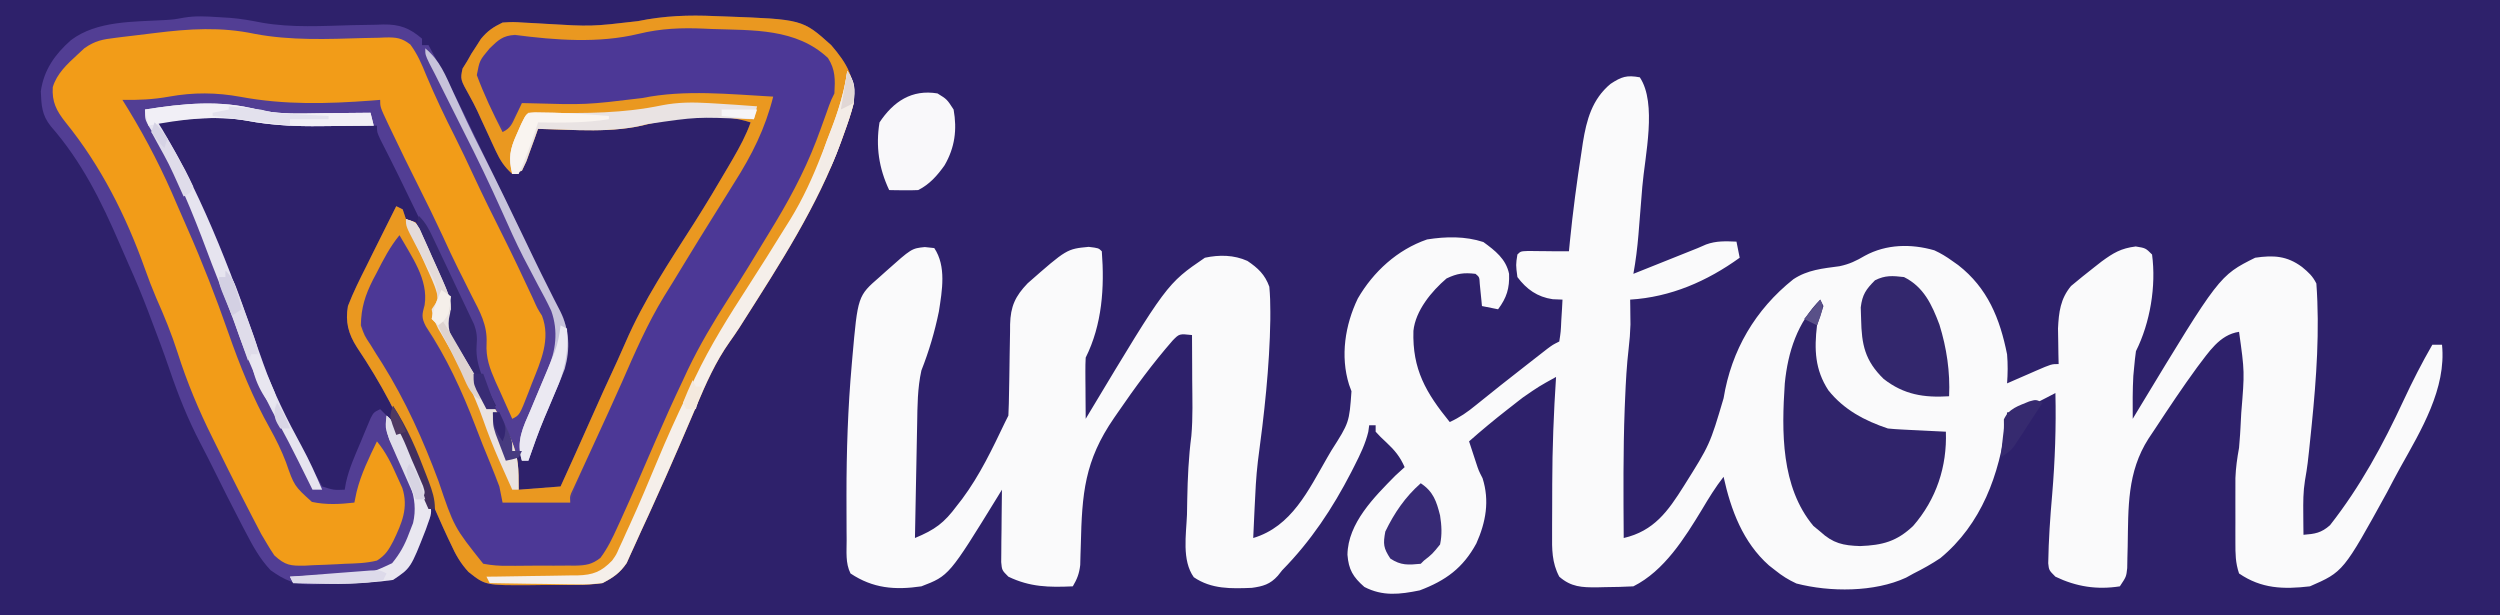 <?xml version="1.0" encoding="UTF-8"?>
<svg version="1.1" xmlns="http://www.w3.org/2000/svg" width="776" height="191">
<rect width="100%" height="100%" fill="#808080" stroke="none"/>
<path d="M0 0 C256.08 0 512.16 0 776 0 C776 63.03 776 126.06 776 191 C519.92 191 263.84 191 0 191 C0 127.97 0 64.94 0 0 Z " fill="#2E216B" transform="translate(0,0)"/>
<path d="M0 0 C5.412 8.119 1.566 24.421 0.773 33.962 C0.561 36.524 0.357 39.086 0.154 41.648 C0.021 43.297 -0.112 44.945 -0.246 46.594 C-0.307 47.35 -0.367 48.106 -0.429 48.886 C-0.772 52.966 -1.263 56.972 -2 61 C-1.13 60.652 -1.13 60.652 -0.243 60.297 C5.838 57.865 11.919 55.432 18 53 C19.27 52.449 19.27 52.449 20.566 51.886 C23.771 50.719 26.619 50.867 30 51 C30.33 52.65 30.66 54.3 31 56 C20.874 63.305 9.586 68.229 -3 69 C-2.988 69.69 -2.977 70.379 -2.965 71.09 C-2.956 72.03 -2.947 72.969 -2.938 73.938 C-2.926 74.854 -2.914 75.771 -2.902 76.715 C-2.978 79.268 -3.168 81.683 -3.469 84.211 C-4.074 89.363 -4.349 94.506 -4.562 99.688 C-4.605 100.697 -4.647 101.706 -4.691 102.746 C-5.194 116.159 -5.09 129.58 -5 143 C4.391 140.831 8.736 134.699 13.656 126.875 C21.743 114.009 21.743 114.009 26 99.625 C28.428 84.722 35.825 72.116 47.641 62.691 C52.101 59.736 56.744 59.342 61.965 58.637 C65.08 57.983 67.148 56.979 69.875 55.375 C76.518 51.764 84.199 51.616 91.426 53.699 C93.466 54.638 95.183 55.683 97 57 C97.602 57.424 98.204 57.848 98.824 58.285 C107.959 65.399 111.771 74.854 114 86 C114.259 89.101 114.215 91.887 114 95 C114.987 94.567 115.975 94.134 116.992 93.688 C118.286 93.125 119.581 92.562 120.875 92 C121.526 91.714 122.177 91.428 122.848 91.133 C127.773 89 127.773 89 130 89 C129.977 87.998 129.954 86.997 129.93 85.965 C129.911 84.622 129.893 83.28 129.875 81.938 C129.852 80.627 129.829 79.316 129.805 77.965 C130.054 72.903 130.541 68.755 133.848 64.777 C136.208 62.816 138.571 60.876 141 59 C142.162 58.089 142.162 58.089 143.348 57.16 C147.036 54.472 149.339 53.084 153.938 52.5 C157 53 157 53 159 55 C160.306 64.763 158.428 76.145 154 85 C153.766 86.661 153.587 88.329 153.438 90 C153.354 90.887 153.27 91.774 153.184 92.688 C152.938 97.127 152.965 101.555 153 106 C154.017 104.312 154.017 104.312 155.055 102.59 C179.88 61.56 179.88 61.56 191 56 C196.686 55.165 200.866 55.384 205.562 58.875 C207.58 60.556 208.825 61.65 210 64 C211.061 78.571 210.026 93.307 208.562 107.812 C208.495 108.481 208.428 109.149 208.358 109.837 C207.279 120.364 207.279 120.364 206.459 125.173 C205.901 128.608 205.905 131.897 205.938 135.375 C205.951 137.243 205.951 137.243 205.965 139.148 C205.976 140.089 205.988 141.03 206 142 C209.575 141.724 211.512 141.431 214.238 139.023 C223.705 126.936 230.644 114.102 237.107 100.208 C239.844 94.328 242.761 88.62 246 83 C246.99 83 247.98 83 249 83 C250.391 96.635 242.471 109.617 236.052 121.105 C234.638 123.652 233.295 126.235 231.938 128.812 C218.369 153.475 218.369 153.475 208 158 C199.776 158.962 192.921 158.75 186 154 C184.862 150.587 184.871 147.953 184.867 144.355 C184.866 143.039 184.865 141.722 184.863 140.365 C184.865 139.679 184.867 138.993 184.87 138.286 C184.875 136.205 184.87 134.125 184.863 132.045 C184.864 130.711 184.865 129.377 184.867 128.043 C184.868 126.837 184.869 125.63 184.871 124.387 C184.994 121.164 185.424 118.169 186 115 C186.13 113.658 186.239 112.314 186.316 110.969 C186.379 109.886 186.379 109.886 186.444 108.782 C186.483 108.029 186.522 107.276 186.562 106.5 C186.604 105.715 186.646 104.93 186.689 104.121 C187.74 91.422 187.74 91.422 186 79 C179.908 79.896 176.559 85.397 173 90 C168.47 96.199 164.219 102.586 160 109 C159.309 110.034 158.618 111.068 157.906 112.133 C151.221 122.587 151.651 133.461 151.434 145.578 C151.404 146.746 151.374 147.914 151.344 149.117 C151.316 150.704 151.316 150.704 151.287 152.324 C151 155 151 155 149 158 C141.873 159.118 135.438 158.1 129 155 C127 153 127 153 126.77 150.84 C126.884 143.671 127.368 136.578 128 129.438 C128.878 118.926 129.245 108.543 129 98 C128.169 98.433 127.337 98.866 126.48 99.312 C125.394 99.869 124.307 100.426 123.188 101 C122.109 101.557 121.03 102.114 119.918 102.688 C117 104 117 104 114 104 C113.897 105.073 113.794 106.145 113.688 107.25 C111.642 123.33 106.059 138.68 93.289 149.242 C90.595 151.041 87.897 152.556 85 154 C84.219 154.431 83.438 154.861 82.633 155.305 C72.813 159.854 58.976 159.812 48.602 157.117 C46.105 155.957 44.135 154.73 42 153 C41.364 152.504 40.729 152.007 40.074 151.496 C31.993 144.315 28.273 134.31 26 124 C23.473 127.219 21.401 130.608 19.312 134.125 C13.932 142.989 7.566 153.217 -2 158 C-4.95 158.151 -7.861 158.231 -10.812 158.25 C-12.024 158.281 -12.024 158.281 -13.26 158.312 C-17.947 158.343 -21.313 158.23 -25 155 C-27.318 150.654 -27.275 146.421 -27.23 141.613 C-27.23 140.797 -27.23 139.982 -27.229 139.141 C-27.226 137.41 -27.218 135.68 -27.206 133.949 C-27.188 131.366 -27.185 128.784 -27.186 126.201 C-27.161 115.105 -26.729 104.071 -26 93 C-31.304 95.931 -31.304 95.931 -36.281 99.367 C-36.81 99.775 -37.339 100.183 -37.884 100.604 C-38.417 101.023 -38.951 101.443 -39.5 101.875 C-40.061 102.311 -40.622 102.747 -41.2 103.197 C-45.237 106.353 -49.161 109.607 -53 113 C-52.544 114.396 -52.085 115.792 -51.625 117.188 C-51.353 118.018 -51.081 118.848 -50.801 119.703 C-50.029 122.062 -50.029 122.062 -48.812 124.438 C-46.589 131.449 -47.788 138.081 -50.738 144.676 C-54.884 152.313 -60.239 156.204 -68.312 159.25 C-74.515 160.512 -79.765 161.157 -85.5 158.188 C-89.031 155.098 -90.391 152.798 -90.75 148.188 C-90.607 138.371 -82.428 130.272 -75.875 123.625 C-74.926 122.759 -73.978 121.892 -73 121 C-74.402 117.785 -76.071 115.761 -78.625 113.375 C-80.539 111.586 -80.539 111.586 -82 110 C-82 109.34 -82 108.68 -82 108 C-82.66 108 -83.32 108 -84 108 C-84.093 108.672 -84.186 109.343 -84.281 110.035 C-85.187 113.771 -86.77 117.03 -88.5 120.438 C-88.855 121.138 -89.209 121.838 -89.574 122.559 C-95.395 133.833 -102.075 143.903 -111 153 C-111.679 153.853 -111.679 153.853 -112.371 154.723 C-114.741 157.373 -116.99 157.999 -120.422 158.469 C-126.861 158.723 -132.955 158.923 -138.447 155.167 C-142.199 149.931 -140.808 141.918 -140.562 135.75 C-140.531 134.163 -140.503 132.576 -140.479 130.988 C-140.352 124.394 -140.06 117.871 -139.207 111.326 C-138.693 105.555 -138.9 99.726 -138.938 93.938 C-138.943 92.581 -138.947 91.225 -138.951 89.869 C-138.963 86.579 -138.979 83.29 -139 80 C-142.929 79.57 -142.929 79.57 -145.008 81.695 C-151.195 88.795 -156.68 96.243 -162 104 C-162.392 104.566 -162.783 105.133 -163.187 105.716 C-172.402 119.069 -173.143 129.219 -173.518 145.152 C-173.552 146.231 -173.586 147.31 -173.621 148.422 C-173.659 149.885 -173.659 149.885 -173.697 151.378 C-174.004 154.032 -174.65 155.717 -176 158 C-183.406 158.333 -189.26 158.245 -196 155 C-198 153 -198 153 -198.227 150.478 C-198.217 149.441 -198.206 148.404 -198.195 147.336 C-198.189 146.214 -198.182 145.093 -198.176 143.938 C-198.159 142.762 -198.142 141.586 -198.125 140.375 C-198.116 139.192 -198.107 138.008 -198.098 136.789 C-198.074 133.859 -198.041 130.93 -198 128 C-198.434 128.711 -198.869 129.422 -199.317 130.155 C-214.421 154.704 -214.421 154.704 -223 158 C-231.232 159.208 -238.038 158.642 -245 154 C-246.622 150.756 -246.184 147.194 -246.203 143.629 C-246.21 142.771 -246.217 141.914 -246.224 141.03 C-246.241 138.208 -246.247 135.385 -246.25 132.562 C-246.252 131.603 -246.253 130.644 -246.255 129.656 C-246.256 116.134 -245.817 102.721 -244.625 89.25 C-244.562 88.519 -244.499 87.788 -244.434 87.034 C-242.737 67.858 -242.737 67.858 -236 62 C-235.34 61.408 -234.68 60.817 -234 60.207 C-226.035 53.106 -226.035 53.106 -221.938 52.688 C-220.968 52.791 -219.999 52.894 -219 53 C-215.212 58.681 -216.561 66.162 -217.57 72.688 C-218.875 79.061 -220.627 84.958 -223 91 C-224.222 96.513 -224.22 102.028 -224.316 107.648 C-224.337 108.661 -224.358 109.673 -224.379 110.717 C-224.445 113.936 -224.504 117.156 -224.562 120.375 C-224.606 122.564 -224.649 124.753 -224.693 126.941 C-224.8 132.294 -224.902 137.647 -225 143 C-218.753 140.406 -215.941 138.316 -212 133 C-211.456 132.301 -210.912 131.603 -210.352 130.883 C-204.836 123.471 -200.975 115.298 -197 107 C-196.67 106.34 -196.34 105.68 -196 105 C-195.88 102.507 -195.814 100.037 -195.789 97.543 C-195.761 96.023 -195.732 94.503 -195.703 92.982 C-195.662 90.586 -195.625 88.19 -195.599 85.794 C-195.571 83.481 -195.525 81.168 -195.477 78.855 C-195.473 78.144 -195.47 77.432 -195.467 76.699 C-195.329 71.089 -193.856 67.933 -190.02 63.938 C-177.872 53.274 -177.872 53.274 -171.062 52.625 C-168 53 -168 53 -167 54 C-166.132 65.187 -166.891 76.783 -172 87 C-172.083 88.448 -172.107 89.901 -172.098 91.352 C-172.094 92.202 -172.091 93.053 -172.088 93.93 C-172.08 94.819 -172.071 95.709 -172.062 96.625 C-172.058 97.522 -172.053 98.419 -172.049 99.344 C-172.037 101.563 -172.021 103.781 -172 106 C-171.435 105.057 -171.435 105.057 -170.858 104.095 C-146.815 64.08 -146.815 64.08 -135 56 C-130.539 55.046 -126 55.101 -121.801 56.988 C-118.509 59.217 -116.371 61.202 -115 65 C-114.769 67.653 -114.669 70.159 -114.688 72.812 C-114.69 73.613 -114.692 74.413 -114.694 75.238 C-114.919 89.89 -116.604 104.758 -118.562 119.27 C-119.118 124.008 -119.351 128.735 -119.562 133.5 C-119.627 134.877 -119.627 134.877 -119.693 136.281 C-119.798 138.521 -119.9 140.76 -120 143 C-108.057 139.43 -102.895 128.209 -97 118 C-96.584 117.29 -96.168 116.579 -95.74 115.848 C-90.196 107.163 -90.196 107.163 -89.5 97.438 C-89.749 96.762 -89.998 96.087 -90.254 95.391 C-93.018 86.533 -91.479 76.843 -87.535 68.648 C-82.722 60.345 -75.261 53.497 -66.035 50.324 C-60.201 49.395 -54.188 49.284 -48.562 51.125 C-44.919 53.791 -41.548 56.361 -40.586 60.992 C-40.4 65.474 -41.334 68.446 -44 72 C-45.65 71.67 -47.3 71.34 -49 71 C-49.061 70.362 -49.121 69.724 -49.184 69.066 C-49.267 68.24 -49.351 67.414 -49.438 66.562 C-49.519 65.739 -49.6 64.915 -49.684 64.066 C-49.789 62.013 -49.789 62.013 -51 61 C-54.622 60.579 -56.692 60.853 -60 62.438 C-64.635 66.397 -69.636 72.426 -70.273 78.688 C-70.64 90.656 -66.385 97.915 -59 107 C-55.916 105.59 -53.488 103.904 -50.875 101.75 C-45.798 97.625 -40.66 93.583 -35.5 89.562 C-34.698 88.935 -33.896 88.308 -33.07 87.661 C-32.315 87.073 -31.559 86.485 -30.781 85.879 C-30.101 85.349 -29.421 84.818 -28.721 84.272 C-27 83 -27 83 -25 82 C-24.53 78.954 -24.53 78.954 -24.375 75.438 C-24.3 74.24 -24.225 73.042 -24.148 71.809 C-24.075 70.418 -24.075 70.418 -24 69 C-25.011 68.959 -26.021 68.918 -27.062 68.875 C-31.784 68.181 -35.158 65.804 -38 62 C-38.5 58.188 -38.5 58.188 -38 55 C-37 54 -37 54 -34.637 53.902 C-33.663 53.914 -32.69 53.926 -31.688 53.938 C-30.722 53.947 -29.756 53.956 -28.762 53.965 C-27.85 53.976 -26.939 53.988 -26 54 C-24.68 54 -23.36 54 -22 54 C-21.853 52.469 -21.853 52.469 -21.703 50.906 C-20.772 41.669 -19.564 32.484 -18.125 23.312 C-17.976 22.298 -17.827 21.284 -17.673 20.238 C-16.529 13.204 -14.832 6.85 -9.125 2.062 C-5.662 -0.223 -4.06 -0.738 0 0 Z " fill="#FAFAFB" transform="translate(509,24)"/>
<path d="M0 0 C1.292 0.079 2.583 0.157 3.914 0.238 C7.248 0.509 10.439 1.088 13.719 1.738 C22.983 3.345 32.411 2.744 41.773 2.496 C44.221 2.435 46.669 2.4 49.117 2.367 C49.858 2.34 50.599 2.313 51.362 2.286 C56.509 2.236 59.455 3.365 63.375 6.688 C63.375 7.348 63.375 8.008 63.375 8.688 C64.035 8.688 64.695 8.688 65.375 8.688 C70.485 17.956 75.202 27.372 79.737 36.934 C83.614 45.109 87.551 53.253 91.508 61.39 C92.556 63.55 93.602 65.712 94.646 67.875 C98.851 76.578 98.851 76.578 103.176 85.223 C103.559 85.99 103.942 86.758 104.337 87.549 C105.274 89.424 106.23 91.289 107.188 93.152 C110.064 101.717 108.173 108.606 104.625 116.625 C103.889 118.368 103.155 120.111 102.422 121.855 C102.068 122.684 101.714 123.512 101.35 124.365 C99.514 128.74 97.936 133.209 96.375 137.688 C95.715 137.688 95.055 137.688 94.375 137.688 C94.375 136.697 94.375 135.708 94.375 134.688 C93.385 134.688 92.395 134.688 91.375 134.688 C90.704 133.064 90.038 131.439 89.375 129.812 C89.004 128.908 88.632 128.003 88.25 127.07 C87.375 124.688 87.375 124.688 87.375 122.688 C86.715 122.688 86.055 122.688 85.375 122.688 C85.701 123.666 86.027 124.644 86.363 125.652 C89.869 136.17 89.869 136.17 93.375 146.688 C97.665 146.357 101.955 146.028 106.375 145.688 C109.395 139.08 112.37 132.455 115.312 125.812 C118.161 119.386 121.053 112.983 124.027 106.613 C124.877 104.768 125.706 102.912 126.504 101.043 C132.15 87.922 140.165 75.959 147.82 63.947 C151.503 58.139 155.046 52.26 158.5 46.312 C158.961 45.522 159.423 44.731 159.898 43.917 C162.009 40.251 163.956 36.69 165.375 32.688 C156.177 29.622 142.915 30.699 133.688 33.188 C122.623 36.086 110.718 34.927 99.375 34.688 C99.049 35.614 98.723 36.541 98.387 37.496 C97.95 38.694 97.513 39.891 97.062 41.125 C96.633 42.32 96.204 43.515 95.762 44.746 C95.075 46.202 95.075 46.202 94.375 47.688 C93.385 48.017 92.395 48.347 91.375 48.688 C88.962 46.5 87.613 44.47 86.254 41.52 C85.876 40.708 85.497 39.897 85.107 39.061 C84.721 38.216 84.335 37.371 83.938 36.5 C83.169 34.839 82.399 33.179 81.629 31.52 C81.259 30.708 80.889 29.897 80.508 29.061 C79.765 27.505 78.973 25.97 78.128 24.466 C75.243 19.31 75.243 19.31 75.949 15.977 C76.42 15.221 76.89 14.466 77.375 13.688 C78.034 12.523 78.034 12.523 78.707 11.336 C79.196 10.586 79.684 9.835 80.188 9.062 C80.668 8.307 81.149 7.552 81.645 6.773 C83.726 4.265 85.435 3.113 88.375 1.688 C91.594 1.486 91.594 1.486 95.23 1.719 C96.58 1.79 97.93 1.861 99.279 1.932 C99.979 1.974 100.679 2.016 101.4 2.06 C115.948 2.932 115.948 2.932 130.375 1.25 C138.483 -0.418 146.118 -0.705 154.375 -0.312 C155.312 -0.281 156.25 -0.249 157.216 -0.216 C181.459 0.685 181.459 0.685 190.375 8.688 C195.349 14.488 197.905 18.914 197.375 26.688 C196.588 29.915 195.51 33.006 194.375 36.125 C194.06 37.004 193.744 37.883 193.419 38.788 C186.105 58.638 174.53 76.477 163.234 94.25 C162.528 95.362 162.528 95.362 161.808 96.497 C160.875 97.923 159.913 99.331 158.919 100.716 C154.467 106.981 151.493 113.748 148.51 120.788 C147.303 123.634 146.077 126.471 144.852 129.31 C144.236 130.738 143.621 132.166 143.007 133.595 C140.345 139.782 137.604 145.932 134.812 152.062 C134.432 152.903 134.051 153.744 133.659 154.61 C132.94 156.188 132.212 157.761 131.476 159.331 C130.697 160.999 129.94 162.678 129.2 164.364 C128.795 165.247 128.39 166.13 127.973 167.039 C127.618 167.834 127.264 168.629 126.899 169.448 C124.783 172.558 122.707 173.945 119.375 175.688 C116.583 176.083 114.197 176.273 111.414 176.254 C110.665 176.26 109.915 176.266 109.143 176.273 C107.565 176.28 105.986 176.277 104.408 176.264 C102.013 176.25 99.622 176.284 97.227 176.322 C83.067 176.4 83.067 176.4 77.787 172.213 C75.398 169.632 73.793 166.865 72.375 163.688 C72.061 163.032 71.747 162.376 71.423 161.7 C70.414 159.564 69.452 157.412 68.5 155.25 C68.152 154.466 67.804 153.682 67.445 152.874 C65.235 147.829 63.24 142.743 61.375 137.562 C56.799 124.99 50.603 113.574 43.16 102.48 C40.494 98.308 39.511 94.559 40.375 89.688 C42.037 85.361 44.1 81.259 46.188 77.125 C47.008 75.459 47.008 75.459 47.846 73.76 C49.342 70.729 50.855 67.707 52.375 64.688 C53.375 62.688 54.376 60.688 55.375 58.688 C56.035 59.017 56.695 59.347 57.375 59.688 C57.705 60.678 58.035 61.667 58.375 62.688 C59.86 63.182 59.86 63.182 61.375 63.688 C62.618 65.741 62.618 65.741 63.82 68.422 C64.257 69.389 64.694 70.355 65.145 71.352 C65.592 72.37 66.039 73.388 66.5 74.438 C66.955 75.44 67.41 76.443 67.879 77.477 C72.855 88.611 72.855 88.611 71.707 93.574 C71.262 97.747 72.888 100.117 75.062 103.5 C75.809 104.729 76.553 105.959 77.293 107.191 C77.833 108.083 77.833 108.083 78.384 108.993 C83.375 117.53 83.375 117.53 83.375 121.688 C84.035 121.358 84.695 121.028 85.375 120.688 C84.942 119.781 84.509 118.875 84.062 117.941 C83.499 116.711 82.937 115.481 82.375 114.25 C81.818 113.055 81.261 111.86 80.688 110.629 C79.518 107.696 79.298 105.505 79.48 102.363 C79.671 96.585 77.294 92.351 74.688 87.312 C73.679 85.288 72.671 83.263 71.664 81.238 C70.862 79.648 70.862 79.648 70.044 78.026 C67.142 72.22 64.362 66.356 61.562 60.5 C57.951 52.973 54.286 45.483 50.47 38.057 C49.375 35.688 49.375 35.688 49.375 33.688 C48.061 33.703 48.061 33.703 46.72 33.719 C43.41 33.754 40.1 33.779 36.79 33.797 C35.368 33.807 33.946 33.821 32.525 33.838 C24.507 33.935 16.864 33.65 8.953 32.142 C-0.037 30.558 -9.627 31.502 -18.625 32.688 C-18.187 33.385 -17.748 34.082 -17.297 34.801 C-3.77 57.318 5.355 82.689 14.043 107.402 C17.547 117.286 22.159 126.336 27.219 135.508 C28.382 137.701 29.41 139.932 30.445 142.188 C31.082 143.343 31.719 144.498 32.375 145.688 C36.002 146.827 36.002 146.827 39.375 146.688 C39.503 145.958 39.632 145.228 39.764 144.476 C40.729 140.074 42.56 136.076 44.312 131.938 C44.853 130.625 44.853 130.625 45.404 129.285 C45.754 128.454 46.104 127.622 46.465 126.766 C46.783 126.007 47.101 125.248 47.429 124.466 C48.375 122.688 48.375 122.688 50.375 121.688 C51.035 122.347 51.695 123.007 52.375 123.688 C52.855 124.103 53.335 124.519 53.829 124.948 C57.42 128.989 59.049 134.695 61.125 139.625 C61.644 140.818 62.164 142.011 62.699 143.24 C63.185 144.387 63.671 145.533 64.172 146.715 C64.619 147.764 65.066 148.813 65.526 149.894 C66.408 152.796 66.451 153.92 65.375 156.688 C65.1 157.469 64.826 158.25 64.543 159.055 C59.861 171.03 59.861 171.03 54.375 174.688 C49.741 175.383 45.054 175.501 40.375 175.688 C39.647 175.721 38.919 175.755 38.169 175.791 C35.925 175.886 33.683 175.948 31.438 176 C30.392 176.045 30.392 176.045 29.326 176.09 C23.748 176.153 20.819 174.826 16.375 171.688 C13.044 168.174 10.84 164.147 8.625 159.875 C8.283 159.224 7.941 158.573 7.588 157.903 C4.416 151.838 1.347 145.722 -1.684 139.586 C-2.917 137.093 -4.181 134.628 -5.473 132.164 C-9.352 124.713 -12.327 117.267 -15.02 109.34 C-16.812 104.078 -18.772 98.882 -20.75 93.688 C-21.075 92.828 -21.4 91.968 -21.734 91.082 C-23.566 86.281 -25.522 81.563 -27.638 76.88 C-28.611 74.718 -29.552 72.544 -30.484 70.363 C-36.205 57.093 -42.259 44.855 -51.84 33.895 C-54.655 30.414 -54.775 27.392 -54.953 23.016 C-54.013 16.343 -50.517 11.493 -45.585 7.131 C-37.513 1.079 -26.188 1.478 -16.502 0.918 C-13.571 0.725 -13.571 0.725 -10.488 0.159 C-6.902 -0.432 -3.625 -0.24 0 0 Z " fill="#523E94" transform="translate(67.625,5.312)"/>
<path d="M0 0 C11.292 2.15 22.729 1.637 34.166 1.301 C35.651 1.272 37.136 1.243 38.621 1.215 C39.306 1.185 39.99 1.154 40.696 1.123 C44.011 1.072 45.69 1.263 48.356 3.305 C50.576 6.269 51.934 9.468 53.312 12.875 C56.034 19.346 59.004 25.619 62.188 31.879 C64.189 35.838 66.064 39.854 67.938 43.875 C70.852 50.122 73.879 56.301 76.987 62.454 C80.227 68.896 83.288 75.418 86.336 81.953 C87.822 85.297 87.822 85.297 89.227 87.484 C92.02 94.764 88.841 101.658 86.125 108.438 C85.76 109.395 85.395 110.352 85.02 111.338 C82.278 118.361 82.278 118.361 80 119.5 C78.639 116.533 77.317 113.55 76 110.562 C75.618 109.732 75.237 108.901 74.844 108.045 C73.027 103.876 71.777 100.584 72.035 96.004 C72.303 90.387 69.973 86.267 67.438 81.375 C66.511 79.515 65.585 77.654 64.66 75.793 C64.204 74.89 63.748 73.987 63.278 73.056 C61.567 69.634 59.966 66.167 58.375 62.688 C56.021 57.621 53.577 52.612 51.062 47.625 C48.14 41.824 45.285 35.994 42.5 30.125 C42.149 29.393 41.799 28.661 41.438 27.907 C39 22.736 39 22.736 39 20.5 C38.103 20.572 37.206 20.644 36.281 20.719 C22.516 21.743 9.351 22.097 -4.267 19.567 C-11.889 18.181 -18.917 18.122 -26.562 19.5 C-31.478 20.384 -36.024 20.586 -41 20.5 C-40.371 21.518 -39.742 22.537 -39.094 23.586 C-33.273 33.153 -28.356 42.808 -24.011 53.123 C-22.971 55.568 -21.899 57.997 -20.82 60.426 C-16.15 71.008 -11.993 81.701 -8.182 92.623 C-4.55 102.997 -0.545 113.013 4.853 122.598 C6.739 125.997 8.377 129.343 9.766 132.977 C12.325 140.332 12.325 140.332 17.816 145.29 C22.249 146.246 26.522 146.013 31 145.5 C31.227 144.407 31.454 143.314 31.688 142.188 C33.051 136.645 35.533 131.623 38 126.5 C40.774 129.859 42.489 133.4 44.25 137.375 C44.791 138.569 45.333 139.762 45.891 140.992 C47.837 147.147 45.746 151.853 43.082 157.445 C41.623 160.215 40.684 161.805 38 163.5 C34.684 164.331 31.408 164.392 28 164.5 C27.261 164.542 26.521 164.583 25.76 164.626 C23.236 164.765 20.714 164.856 18.188 164.938 C17.363 164.984 16.539 165.031 15.689 165.079 C11.197 165.158 9.594 165.044 6.164 161.902 C5.404 160.794 4.682 159.658 4 158.5 C3.354 157.409 2.708 156.319 2.043 155.195 C1.417 154.009 0.798 152.819 0.188 151.625 C-0.151 150.976 -0.489 150.328 -0.838 149.66 C-1.902 147.611 -2.953 145.557 -4 143.5 C-4.334 142.846 -4.669 142.193 -5.013 141.52 C-7.04 137.548 -9.029 133.559 -10.991 129.555 C-11.667 128.178 -12.348 126.803 -13.032 125.43 C-17.328 116.797 -20.931 108.217 -23.852 99.024 C-25.724 93.167 -28.015 87.589 -30.516 81.969 C-31.804 78.958 -32.951 75.932 -34.046 72.847 C-39.876 56.51 -47.717 40.952 -58.672 27.438 C-61.508 23.868 -62.911 21.082 -62.621 16.551 C-61.345 12.336 -58.171 9.42 -55 6.5 C-54.275 5.828 -53.551 5.156 -52.804 4.463 C-49.459 2.121 -47.153 1.727 -43.117 1.234 C-42.462 1.151 -41.807 1.068 -41.133 0.982 C-39.75 0.81 -38.367 0.646 -36.982 0.489 C-34.9 0.253 -32.821 -0.008 -30.742 -0.273 C-20.199 -1.579 -10.411 -2.2 0 0 Z " fill="#F29C18" transform="translate(79,10.5)"/>
<path d="M0 0 C0.943 0.032 1.887 0.064 2.858 0.097 C27.473 1.012 27.473 1.012 36 9 C38.522 12.5 38.334 15.79 38 20 C36.863 23.508 36.863 23.508 35.312 27.125 C34.814 28.303 34.315 29.481 33.801 30.695 C33.377 31.681 33.377 31.681 32.944 32.686 C32.239 34.415 31.583 36.164 30.954 37.922 C28.146 45.703 24.605 52.569 20.214 59.574 C19.089 61.369 17.979 63.173 16.871 64.979 C13.268 70.833 9.6 76.641 5.867 82.414 C-1.726 94.207 -7.917 105.793 -13.101 118.823 C-14.312 121.755 -15.724 124.561 -17.188 127.375 C-19.355 131.562 -21.125 135.785 -22.812 140.188 C-25.097 146.118 -27.788 151.753 -30.75 157.375 C-31.139 158.119 -31.528 158.863 -31.929 159.63 C-34.745 164.873 -34.745 164.873 -37 166 C-41.798 166.283 -46.597 166.314 -51.403 166.35 C-53.004 166.367 -54.605 166.394 -56.206 166.432 C-58.519 166.487 -60.831 166.509 -63.145 166.523 C-63.856 166.546 -64.568 166.569 -65.301 166.592 C-69.189 166.576 -70.828 166.139 -73.882 163.657 C-76.228 160.715 -77.757 157.927 -79.312 154.5 C-79.604 153.861 -79.895 153.221 -80.196 152.562 C-82.683 146.986 -84.811 141.284 -86.938 135.562 C-91.945 122.118 -98.122 109.994 -106 98 C-109.115 93.035 -109.274 89.617 -108 84 C-106.916 81.132 -105.561 78.456 -104.125 75.75 C-103.773 75.056 -103.421 74.363 -103.059 73.648 C-101.283 70.202 -99.469 67.012 -97 64 C-88.226 79.475 -88.226 79.475 -89.438 85.25 C-90.599 90.872 -88.158 93.829 -85.164 98.492 C-77.435 110.642 -72.397 124.557 -67.727 138.103 C-67.02 140.063 -67.02 140.063 -65.912 142.055 C-65 144 -65 144 -65 147 C-58.07 147 -51.14 147 -44 147 C-43.01 144.03 -43.01 144.03 -42 141 C-41.444 139.635 -40.868 138.279 -40.266 136.934 C-39.942 136.208 -39.618 135.481 -39.285 134.733 C-38.773 133.597 -38.773 133.597 -38.25 132.438 C-37.894 131.642 -37.539 130.847 -37.172 130.028 C-34.637 124.374 -32.04 118.749 -29.422 113.133 C-27.92 109.823 -26.521 106.48 -25.125 103.125 C-20.294 91.828 -14.41 81.442 -7.648 71.202 C-3.451 64.803 0.511 58.269 4.42 51.691 C5.133 50.492 5.848 49.293 6.564 48.096 C11.863 39.226 15.857 30.831 19 21 C-2.497 19.582 -2.497 19.582 -23.805 21.875 C-35.331 24.088 -47.32 23.245 -59 23 C-60.65 25.97 -62.3 28.94 -64 32 C-66.928 28.096 -68.935 24.376 -71 20 C-71.433 19.113 -71.866 18.226 -72.312 17.312 C-73.215 14.278 -73.135 12.98 -72 10 C-67.404 3.702 -67.404 3.702 -64 2 C-62.038 2.093 -60.08 2.251 -58.125 2.438 C-44.913 3.455 -32.327 3.844 -19.383 0.676 C-12.93 -0.613 -6.529 -0.302 0 0 Z " fill="#4C3896" transform="translate(221,9)"/>
<path d="M0 0 C0.937 0.032 1.875 0.064 2.841 0.097 C27.084 0.998 27.084 0.998 36 9 C40.974 14.8 43.53 19.226 43 27 C42.213 30.227 41.135 33.318 40 36.438 C39.685 37.316 39.369 38.195 39.044 39.101 C31.73 58.951 20.155 76.789 8.859 94.562 C8.389 95.304 7.918 96.045 7.433 96.809 C6.5 98.236 5.538 99.644 4.544 101.029 C0.092 107.294 -2.882 114.061 -5.865 121.1 C-7.072 123.946 -8.298 126.784 -9.523 129.622 C-10.139 131.05 -10.754 132.478 -11.368 133.907 C-14.03 140.095 -16.771 146.245 -19.562 152.375 C-19.943 153.216 -20.324 154.056 -20.716 154.923 C-21.435 156.5 -22.163 158.074 -22.899 159.644 C-23.678 161.312 -24.435 162.991 -25.175 164.677 C-25.58 165.559 -25.985 166.442 -26.402 167.352 C-26.757 168.146 -27.111 168.941 -27.476 169.76 C-29.592 172.87 -31.668 174.257 -35 176 C-37.792 176.395 -40.178 176.586 -42.961 176.566 C-43.71 176.573 -44.46 176.579 -45.232 176.585 C-46.81 176.592 -48.389 176.589 -49.967 176.576 C-52.362 176.563 -54.753 176.597 -57.148 176.635 C-71.308 176.712 -71.308 176.712 -76.588 172.525 C-78.977 169.944 -80.582 167.178 -82 164 C-82.314 163.344 -82.628 162.688 -82.952 162.012 C-83.961 159.876 -84.923 157.724 -85.875 155.562 C-86.223 154.778 -86.571 153.994 -86.93 153.186 C-89.14 148.142 -91.135 143.055 -93 137.875 C-97.576 125.302 -103.772 113.887 -111.215 102.793 C-113.881 98.621 -114.864 94.872 -114 90 C-112.338 85.674 -110.275 81.572 -108.188 77.438 C-107.64 76.327 -107.093 75.216 -106.529 74.072 C-105.033 71.041 -103.52 68.019 -102 65 C-101 63 -99.999 61 -99 59 C-98.34 59.33 -97.68 59.66 -97 60 C-96.67 60.99 -96.34 61.98 -96 63 C-94.515 63.495 -94.515 63.495 -93 64 C-91.757 66.054 -91.757 66.054 -90.555 68.734 C-89.899 70.185 -89.899 70.185 -89.23 71.664 C-88.56 73.192 -88.56 73.192 -87.875 74.75 C-87.42 75.753 -86.965 76.756 -86.496 77.789 C-81.531 88.898 -81.531 88.898 -82.652 93.922 C-83.124 98.095 -81.804 99.742 -79.562 103.25 C-61 133.629 -61 133.629 -61 147 C-56.71 146.67 -52.42 146.34 -48 146 C-44.98 139.393 -42.005 132.767 -39.062 126.125 C-36.214 119.698 -33.322 113.296 -30.348 106.926 C-29.498 105.08 -28.669 103.224 -27.871 101.355 C-22.225 88.235 -14.21 76.271 -6.555 64.259 C-2.872 58.451 0.671 52.572 4.125 46.625 C4.586 45.834 5.048 45.044 5.523 44.229 C7.634 40.563 9.581 37.003 11 33 C1.802 29.934 -11.46 31.011 -20.688 33.5 C-31.752 36.399 -43.657 35.239 -55 35 C-55.326 35.927 -55.652 36.854 -55.988 37.809 C-56.425 39.006 -56.862 40.204 -57.312 41.438 C-57.742 42.632 -58.171 43.827 -58.613 45.059 C-59.071 46.029 -59.529 47 -60 48 C-60.99 48.33 -61.98 48.66 -63 49 C-65.413 46.813 -66.762 44.782 -68.121 41.832 C-68.499 41.021 -68.878 40.209 -69.268 39.373 C-69.654 38.528 -70.04 37.683 -70.438 36.812 C-71.206 35.152 -71.976 33.492 -72.746 31.832 C-73.116 31.021 -73.486 30.209 -73.867 29.374 C-74.61 27.817 -75.402 26.283 -76.247 24.779 C-79.132 19.622 -79.132 19.622 -78.426 16.289 C-77.955 15.534 -77.485 14.778 -77 14 C-76.56 13.224 -76.121 12.448 -75.668 11.648 C-75.179 10.898 -74.691 10.148 -74.188 9.375 C-73.707 8.62 -73.226 7.864 -72.73 7.086 C-70.649 4.577 -68.94 3.426 -66 2 C-62.781 1.799 -62.781 1.799 -59.145 2.031 C-57.795 2.103 -56.445 2.174 -55.096 2.244 C-54.396 2.287 -53.696 2.329 -52.975 2.373 C-38.427 3.244 -38.427 3.244 -24 1.562 C-15.892 -0.105 -8.257 -0.392 0 0 Z M-23.75 5.5 C-36.185 8.509 -49.557 7.481 -62.152 5.828 C-65.922 6.056 -67.328 7.41 -70 10 C-73.131 13.719 -73.131 13.719 -74 18.312 C-71.736 24.397 -68.961 30.226 -66 36 C-63.43 34.715 -63.096 33.501 -61.875 30.938 C-61.522 30.204 -61.169 29.471 -60.805 28.715 C-60.539 28.149 -60.274 27.583 -60 27 C-59.251 27.016 -58.503 27.031 -57.731 27.048 C-40.114 27.545 -40.114 27.545 -22.688 25.438 C-9.416 22.732 4.567 24.264 18 25 C15.509 34.947 11.389 43.108 5.938 51.688 C5.171 52.918 4.406 54.149 3.643 55.381 C2.134 57.812 0.618 60.239 -0.906 62.662 C-3.681 67.086 -6.408 71.539 -9.125 76 C-9.564 76.72 -10.003 77.441 -10.455 78.183 C-11.271 79.523 -12.087 80.863 -12.902 82.204 C-13.894 83.827 -14.899 85.441 -15.906 87.055 C-21.043 95.484 -24.923 104.432 -28.877 113.456 C-31.739 119.941 -34.712 126.377 -37.676 132.816 C-38.111 133.765 -38.546 134.713 -38.994 135.689 C-39.89 137.641 -40.788 139.592 -41.689 141.541 C-42.118 142.478 -42.547 143.414 -42.988 144.379 C-43.375 145.22 -43.763 146.061 -44.161 146.928 C-45.125 148.936 -45.125 148.936 -45 151 C-51.93 151 -58.86 151 -66 151 C-66.495 148.525 -66.495 148.525 -67 146 C-67.854 143.692 -68.755 141.402 -69.688 139.125 C-70.237 137.781 -70.787 136.438 -71.336 135.094 C-71.615 134.412 -71.895 133.73 -72.183 133.027 C-72.951 131.122 -73.684 129.202 -74.414 127.281 C-78.522 116.54 -83.411 105.864 -89.82 96.277 C-91.25 93.517 -90.996 92.623 -90.188 89.688 C-88.981 81.734 -94.219 74.669 -98 68 C-100.97 71.623 -103.016 75.594 -105.125 79.75 C-105.485 80.428 -105.844 81.106 -106.215 81.805 C-108.655 86.611 -109.901 90.577 -110 96 C-108.887 99.184 -108.887 99.184 -107 102 C-106.419 102.946 -105.837 103.892 -105.238 104.867 C-104.603 105.86 -103.967 106.852 -103.312 107.875 C-96.067 119.503 -90.643 131.571 -85.866 144.396 C-81.093 158.575 -81.093 158.575 -72 170 C-69.194 170.488 -67.009 170.681 -64.215 170.629 C-63.477 170.631 -62.739 170.634 -61.978 170.636 C-60.424 170.635 -58.87 170.622 -57.316 170.597 C-54.941 170.563 -52.569 170.576 -50.193 170.596 C-48.68 170.589 -47.166 170.579 -45.652 170.566 C-44.945 170.571 -44.238 170.576 -43.509 170.581 C-40.157 170.502 -38.318 170.246 -35.634 168.171 C-33.409 165.215 -31.883 162.044 -30.375 158.688 C-29.871 157.592 -29.871 157.592 -29.356 156.474 C-25.553 148.148 -21.948 139.733 -18.316 131.332 C-15.647 125.17 -12.89 119.062 -10 113 C-9.506 111.937 -9.013 110.873 -8.504 109.777 C-4.825 102.093 -0.578 94.983 4.018 87.822 C8.439 80.928 12.715 73.954 16.938 66.938 C17.564 65.903 18.19 64.869 18.836 63.803 C24.426 54.491 29.13 45.244 32.75 35 C33.348 33.333 33.947 31.666 34.547 30 C34.931 28.917 34.931 28.917 35.323 27.812 C36 26 36 26 37 24 C37.239 19.699 37.336 16.658 35 13 C25.124 3.748 11.701 4.43 -1 4 C-1.801 3.963 -2.603 3.926 -3.429 3.888 C-10.423 3.572 -16.912 3.826 -23.75 5.5 Z " fill="#EA9820" transform="translate(222,5)"/>
<path d="M0 0 C0.33 0.66 0.66 1.32 1 2 C0.333 4 -0.333 6 -1 8 C-1.888 15.451 -1.646 21.755 2.52 28.137 C7.31 34.166 13.811 37.604 21 40 C22.407 40.145 23.818 40.246 25.23 40.316 C26.434 40.379 26.434 40.379 27.662 40.443 C28.495 40.483 29.329 40.522 30.188 40.562 C31.455 40.627 31.455 40.627 32.748 40.693 C34.832 40.799 36.916 40.9 39 41 C39.391 51.805 36.037 61.974 28.863 70.223 C23.794 75.058 19.351 76.238 12.375 76.5 C7.115 76.33 3.976 75.67 0 72 C-1.052 71.134 -1.052 71.134 -2.125 70.25 C-12.237 58.116 -11.993 40.951 -11 26 C-10.04 16.218 -7.08 7.08 0 0 Z " fill="#30246B" transform="translate(565,93)"/>
<path d="M0 0 C6.164 3.075 8.66 8.574 11 14.77 C13.254 22.05 14.346 29.387 14 37 C6.211 37.487 -0.046 36.517 -6.312 31.625 C-12.143 25.93 -13.152 21 -13.312 13.062 C-13.35 11.857 -13.387 10.652 -13.426 9.41 C-12.926 5.404 -11.812 3.832 -9 1 C-5.797 -0.601 -3.547 -0.407 0 0 Z " fill="#33276D" transform="translate(591,86)"/>
<path d="M0 0 C2.533 3.8 2.363 5.468 2 10 C1.209 13.226 0.135 16.318 -1 19.438 C-1.473 20.756 -1.473 20.756 -1.956 22.101 C-9.27 41.951 -20.845 59.789 -32.141 77.562 C-32.611 78.304 -33.082 79.045 -33.567 79.809 C-34.5 81.236 -35.462 82.644 -36.456 84.029 C-40.908 90.294 -43.882 97.061 -46.865 104.1 C-48.072 106.946 -49.298 109.784 -50.523 112.622 C-51.139 114.05 -51.754 115.478 -52.368 116.907 C-55.03 123.095 -57.771 129.245 -60.562 135.375 C-60.943 136.216 -61.324 137.056 -61.716 137.923 C-62.435 139.5 -63.163 141.074 -63.899 142.644 C-64.678 144.312 -65.435 145.991 -66.175 147.677 C-66.58 148.559 -66.985 149.442 -67.402 150.352 C-67.934 151.544 -67.934 151.544 -68.476 152.76 C-70.6 155.882 -72.646 157.265 -76 159 C-78.889 159.337 -81.371 159.471 -84.242 159.391 C-85.011 159.385 -85.779 159.379 -86.571 159.373 C-89.006 159.351 -91.44 159.301 -93.875 159.25 C-95.534 159.23 -97.193 159.212 -98.852 159.195 C-102.902 159.151 -106.951 159.082 -111 159 C-111.33 158.34 -111.66 157.68 -112 157 C-110.996 156.991 -109.992 156.981 -108.958 156.972 C-105.221 156.932 -101.485 156.866 -97.748 156.792 C-96.133 156.764 -94.519 156.743 -92.904 156.729 C-90.577 156.708 -88.252 156.661 -85.926 156.609 C-85.208 156.608 -84.49 156.607 -83.75 156.606 C-78.897 156.465 -76.381 155.481 -73 152 C-71.69 150.147 -71.69 150.147 -70.824 148.121 C-70.475 147.374 -70.127 146.628 -69.767 145.858 C-69.233 144.66 -69.233 144.66 -68.688 143.438 C-68.303 142.601 -67.918 141.765 -67.522 140.903 C-64.502 134.279 -61.672 127.576 -58.88 120.854 C-56.063 114.086 -53.06 107.43 -49.875 100.827 C-48.994 98.988 -48.136 97.139 -47.277 95.289 C-42.547 85.283 -36.746 76.103 -30.746 66.816 C-26.909 60.877 -23.148 54.894 -19.438 48.875 C-18.581 47.509 -18.581 47.509 -17.707 46.115 C-13.741 39.654 -10.744 33.059 -8 26 C-7.697 25.245 -7.394 24.491 -7.082 23.713 C-3.976 15.941 -1.162 8.338 0 0 Z " fill="#F5EFEA" transform="translate(263,22)"/>
<path d="M0 0 C6.76 1.568 13.699 1.172 20.594 1.086 C21.998 1.076 23.402 1.067 24.807 1.059 C28.215 1.035 31.623 1.002 35.031 0.961 C35.526 2.941 35.526 2.941 36.031 4.961 C31.979 5.011 27.926 5.047 23.873 5.071 C22.5 5.081 21.127 5.094 19.754 5.112 C11.847 5.21 4.399 4.89 -3.373 3.415 C-12.374 1.84 -21.961 2.774 -30.969 3.961 C-30.53 4.658 -30.092 5.356 -29.641 6.074 C-16.114 28.591 -6.989 53.963 1.699 78.676 C4.918 87.755 9.047 96.044 13.664 104.488 C16.041 108.873 18.076 113.375 20.031 117.961 C19.041 117.961 18.051 117.961 17.031 117.961 C16.57 117.026 16.108 116.092 15.633 115.129 C14.974 113.802 14.315 112.475 13.656 111.148 C13.301 110.432 12.946 109.716 12.58 108.978 C10.625 105.059 8.623 101.177 6.52 97.336 C1.005 87.235 -3.361 77.18 -7.133 66.315 C-8.533 62.371 -10.063 58.48 -11.594 54.586 C-12.181 53.089 -12.768 51.591 -13.355 50.094 C-13.632 49.389 -13.908 48.684 -14.193 47.958 C-15.29 45.135 -16.344 42.297 -17.406 39.461 C-21.977 27.607 -26.934 16.013 -33.719 5.246 C-34.969 2.961 -34.969 2.961 -34.969 -0.039 C-23.203 -1.91 -11.707 -3.101 0 0 Z " fill="#E6E4EF" transform="translate(79.969,34.039)"/>
<path d="M0 0 C2.938 1.812 2.938 1.812 5 5 C6.115 11.258 5.391 16.772 2.215 22.277 C-0.043 25.479 -2.474 28.237 -6 30 C-7.54 30.07 -9.083 30.085 -10.625 30.062 C-11.851 30.049 -11.851 30.049 -13.102 30.035 C-13.728 30.024 -14.355 30.012 -15 30 C-18.187 23.228 -19.212 16.45 -18 9 C-13.704 2.51 -7.97 -1.328 0 0 Z " fill="#F9F8FA" transform="translate(291,29)"/>
<path d="M0 0 C0.633 0.037 1.266 0.073 1.918 0.111 C6.282 0.369 10.641 0.671 15 1 C14.67 2.32 14.34 3.64 14 5 C13.286 4.984 12.571 4.969 11.835 4.952 C-3.689 4.272 -3.689 4.272 -18.938 6.5 C-29.877 9.468 -41.766 8.237 -53 8 C-53.326 8.927 -53.652 9.854 -53.988 10.809 C-54.425 12.006 -54.862 13.204 -55.312 14.438 C-55.956 16.23 -55.956 16.23 -56.613 18.059 C-57.071 19.029 -57.529 20 -58 21 C-58.99 21.33 -59.98 21.66 -61 22 C-62.234 17.043 -61.711 14.315 -59.625 9.688 C-59.164 8.639 -58.702 7.591 -58.227 6.512 C-57 4 -57 4 -56 3 C-54.126 2.949 -52.25 2.965 -50.375 3.008 C-38.095 3.203 -26.506 3.189 -14.473 0.672 C-9.566 -0.278 -4.97 -0.3 0 0 Z " fill="#E9E3E3" transform="translate(220,32)"/>
<path d="M0 0 C4.523 3.693 6.388 8.562 8.75 13.75 C9.645 15.672 10.54 17.594 11.438 19.516 C11.876 20.459 12.314 21.402 12.766 22.373 C14.367 25.78 16.045 29.144 17.75 32.5 C22.227 41.365 26.544 50.309 30.835 59.265 C31.435 60.515 32.034 61.765 32.633 63.016 C32.924 63.624 33.215 64.232 33.515 64.858 C35.197 68.359 36.917 71.836 38.68 75.297 C39.059 76.056 39.438 76.814 39.828 77.596 C40.492 78.922 41.17 80.241 41.867 81.551 C44.752 87.399 45.045 93.264 43.302 99.494 C42.37 102.021 41.34 104.475 40.25 106.938 C39.514 108.68 38.78 110.424 38.047 112.168 C37.693 112.996 37.339 113.824 36.975 114.677 C35.139 119.052 33.561 123.521 32 128 C31.34 128 30.68 128 30 128 C28.119 121.896 30.335 117.69 32.75 112.125 C33.831 109.551 34.909 106.975 35.986 104.399 C36.618 102.904 37.265 101.415 37.936 99.937 C40.526 93.868 41.35 87.83 39.118 81.498 C37.884 78.852 36.536 76.306 35.125 73.75 C34.107 71.817 33.093 69.882 32.082 67.945 C31.566 66.963 31.05 65.981 30.518 64.97 C28.113 60.264 25.961 55.452 23.812 50.625 C20.074 42.288 16.141 34.086 11.99 25.947 C10.203 22.433 8.448 18.903 6.688 15.375 C6.046 14.091 5.404 12.807 4.762 11.523 C4.18 10.361 3.599 9.198 3 8 C2.429 6.899 1.858 5.798 1.27 4.664 C0 2 0 2 0 0 Z " fill="#C7C3DB" transform="translate(132,15)"/>
<path d="M0 0 C3.925 2.616 4.88 5.594 6 10 C6.481 13.115 6.655 15.904 6 19 C3.562 22 3.562 22 1 24 C0.67 24.33 0.34 24.66 0 25 C-3.858 25.364 -6.16 25.56 -9.438 23.375 C-11.585 20.111 -11.718 18.88 -11 15 C-8.2 9.204 -4.825 4.258 0 0 Z " fill="#372A75" transform="translate(441,150)"/>
<path d="M0 0 C6.76 1.568 13.699 1.172 20.594 1.086 C21.998 1.076 23.402 1.067 24.807 1.059 C28.215 1.035 31.623 1.002 35.031 0.961 C35.526 2.941 35.526 2.941 36.031 4.961 C31.979 5.011 27.926 5.047 23.873 5.071 C22.5 5.081 21.127 5.094 19.754 5.112 C11.845 5.21 4.389 4.893 -3.386 3.419 C-13.515 1.621 -23.959 3.07 -33.969 4.961 C-34.299 3.311 -34.629 1.661 -34.969 -0.039 C-23.203 -1.91 -11.707 -3.101 0 0 Z " fill="#F1EFF6" transform="translate(79.969,34.039)"/>
<path d="M0 0 C4.716 4.027 6.404 10.367 8.75 15.938 C9.529 17.727 9.529 17.727 10.324 19.553 C11.053 21.273 11.053 21.273 11.797 23.027 C12.467 24.601 12.467 24.601 13.151 26.207 C14.033 29.108 14.076 30.232 13 33 C12.725 33.781 12.451 34.562 12.168 35.367 C7.486 47.343 7.486 47.343 2 51 C-8.185 52.529 -18.727 52.112 -29 52 C-29.33 51.34 -29.66 50.68 -30 50 C-29.183 49.966 -28.366 49.931 -27.525 49.896 C-23.807 49.725 -20.091 49.519 -16.375 49.312 C-14.447 49.232 -14.447 49.232 -12.48 49.15 C-4.937 48.924 -4.937 48.924 1.715 45.816 C4.151 42.814 5.591 40.246 6.938 36.625 C7.359 35.545 7.781 34.465 8.215 33.352 C10.13 25.178 6.238 18.665 2.795 11.496 C-0.547 4.328 -0.547 4.328 0 0 Z " fill="#E9E7F0" transform="translate(120,129)"/>
<path d="M0 0 C2.191 2.191 3.102 4.046 4.426 6.84 C5.127 8.312 5.127 8.312 5.842 9.814 C6.327 10.845 6.812 11.876 7.312 12.938 C8.023 14.431 8.023 14.431 8.748 15.955 C9.7 17.962 10.647 19.972 11.588 21.985 C12.538 24.014 13.5 26.038 14.472 28.056 C15.159 29.505 15.159 29.505 15.859 30.984 C16.48 32.277 16.48 32.277 17.112 33.597 C18.027 36.074 18.168 37.705 17.938 40.312 C17.44 46.959 21.201 53.143 24 59 C22.515 59.495 22.515 59.495 21 60 C20.481 58.866 19.961 57.731 19.426 56.562 C18.722 55.041 18.018 53.52 17.312 52 C16.95 51.215 16.588 50.43 16.215 49.621 C14.373 45.69 12.52 42.071 9.938 38.562 C8.465 36.388 7.951 35.511 8.203 32.871 C8.363 32.089 8.523 31.306 8.688 30.5 C10.06 22.632 4.72 15.614 1 9 C-0.974 5.46 -1.102 3.967 0 0 Z " fill="#34286F" transform="translate(130,67)"/>
<path d="M0 0 C3 1 3 1 4.243 3.054 C4.64 3.938 5.036 4.823 5.445 5.734 C5.882 6.701 6.319 7.668 6.77 8.664 C7.217 9.682 7.664 10.701 8.125 11.75 C8.808 13.254 8.808 13.254 9.504 14.789 C14.469 25.898 14.469 25.898 13.348 30.922 C12.876 35.095 14.196 36.742 16.438 40.25 C35 70.629 35 70.629 35 84 C34.34 84 33.68 84 33 84 C31.952 81.669 30.911 79.336 29.875 77 C29.554 76.275 29.232 75.55 28.901 74.804 C27.078 70.636 25.416 66.46 23.919 62.165 C21.006 53.828 17.09 46.305 12.694 38.649 C12.232 37.842 11.769 37.035 11.293 36.203 C10.876 35.488 10.458 34.773 10.028 34.036 C8.982 31.965 8.278 30.307 8 28 C8.66 27.01 9.32 26.02 10 25 C9.598 22.047 8.411 19.479 7.188 16.777 C6.834 15.992 6.481 15.206 6.117 14.396 C5.749 13.585 5.38 12.774 5 11.938 C4.27 10.322 3.54 8.706 2.812 7.09 C2.489 6.377 2.165 5.664 1.832 4.929 C1 3 1 3 0 0 Z " fill="#EAE3E1" transform="translate(126,68)"/>
<path d="M0 0 C0.66 0.33 1.32 0.66 2 1 C2.542 8.557 1.296 14.052 -1.75 20.938 C-2.486 22.68 -3.22 24.424 -3.953 26.168 C-4.307 26.996 -4.661 27.824 -5.025 28.677 C-6.861 33.052 -8.439 37.521 -10 42 C-10.66 42 -11.32 42 -12 42 C-13.856 35.926 -11.712 31.79 -9.312 26.25 C-8.96 25.407 -8.607 24.564 -8.244 23.695 C-7.532 21.991 -6.815 20.289 -6.093 18.589 C-4.97 15.929 -3.865 13.262 -2.777 10.586 C-2.454 9.792 -2.13 8.999 -1.797 8.181 C-0.813 5.489 -0.3 2.847 0 0 Z " fill="#EBE9F2" transform="translate(174,101)"/>
<path d="M0 0 C7.695 0.022 15.32 0.506 22.988 1.133 C22.988 1.463 22.988 1.793 22.988 2.133 C15.651 3.307 8.407 3.227 0.988 3.133 C0.807 3.701 0.625 4.27 0.438 4.855 C-1.153 9.74 -2.916 14.443 -5.012 19.133 C-5.672 19.133 -6.332 19.133 -7.012 19.133 C-8.245 14.176 -7.723 11.447 -5.637 6.82 C-5.175 5.772 -4.714 4.724 -4.238 3.645 C-2.54 0.168 -2.54 0.168 0 0 Z " fill="#F9F4F0" transform="translate(166.012,34.867)"/>
<path d="M0 0 C2.547 3.821 2.388 5.436 2 10 C1.077 13.494 -0.126 16.86 -1.375 20.25 C-1.692 21.147 -2.009 22.044 -2.336 22.969 C-3.656 26.643 -4.822 29.733 -7 33 C-7.66 32.67 -8.32 32.34 -9 32 C-8.384 27.102 -6.886 22.803 -5.062 18.25 C-2.721 12.24 -0.895 6.417 0 0 Z " fill="#F3ECE7" transform="translate(263,22)"/>
<path d="M0 0 C-1.597 2.463 -3.202 4.92 -4.812 7.375 C-5.264 8.074 -5.716 8.772 -6.182 9.492 C-6.623 10.162 -7.065 10.833 -7.52 11.523 C-8.124 12.45 -8.124 12.45 -8.741 13.396 C-10 15 -10 15 -13 17 C-12.772 14.77 -12.529 12.545 -12.254 10.32 C-11.949 7.923 -11.949 7.923 -12 5.188 C-10.431 1.755 -7.495 1.017 -4.129 -0.398 C-2 -1 -2 -1 0 0 Z " fill="#362A6F" transform="translate(634,125)"/>
<path d="M0 0 C2.276 2.276 2.857 3.926 3.945 6.938 C4.3 7.915 4.654 8.892 5.02 9.898 C5.384 10.922 5.749 11.945 6.125 13 C6.684 14.535 6.684 14.535 7.254 16.102 C10 23.726 10 23.726 10 26 C9.34 26 8.68 26 8 26 C7.67 26.66 7.34 27.32 7 28 C5.874 24.792 4.75 21.583 3.625 18.375 C3.308 17.471 2.991 16.568 2.664 15.637 C1.075 11.102 -0.499 6.565 -2 2 C-1.34 2 -0.68 2 0 2 C0 1.34 0 0.68 0 0 Z " fill="#DFDCEA" transform="translate(70,84)"/>
<path d="M0 0 C3 1 3 1 4.243 3.054 C4.64 3.938 5.036 4.823 5.445 5.734 C5.882 6.701 6.319 7.668 6.77 8.664 C7.217 9.682 7.664 10.701 8.125 11.75 C8.808 13.254 8.808 13.254 9.504 14.789 C13.576 23.9 13.576 23.9 14 28 C12.062 30.812 12.062 30.812 10 33 C9.34 32.34 8.68 31.68 8 31 C8.372 28.843 9.044 26.869 9.746 24.797 C10.097 20.931 8.556 18.353 6.75 15.062 C6.437 14.468 6.124 13.873 5.801 13.26 C4.875 11.502 3.938 9.751 3 8 C0 2.264 0 2.264 0 0 Z " fill="#E4DBD9" transform="translate(126,68)"/>
<path d="M0 0 C4.451 6.676 7.483 13.96 10.312 21.438 C10.579 22.136 10.846 22.834 11.12 23.553 C12.215 26.507 13 28.825 13 32 C12.34 32 11.68 32 11 32 C9.258 28.092 7.531 24.178 5.818 20.257 C5.233 18.924 4.645 17.594 4.052 16.265 C3.199 14.353 2.362 12.435 1.527 10.516 C1.019 9.364 0.511 8.211 -0.012 7.024 C-0.989 4.034 -1.178 2.853 0 0 Z " fill="#422F5E" transform="translate(122,126)"/>
<path d="M0 0 C1.584 0.142 3.167 0.289 4.75 0.438 C5.632 0.519 6.513 0.6 7.422 0.684 C10 1 10 1 11.904 1.5 C14.011 2.003 15.949 2.202 18.109 2.316 C19.241 2.379 19.241 2.379 20.395 2.443 C21.56 2.502 21.56 2.502 22.75 2.562 C23.939 2.627 23.939 2.627 25.152 2.693 C27.101 2.799 29.051 2.9 31 3 C31 3.33 31 3.66 31 4 C27.04 4 23.08 4 19 4 C19 4.66 19 5.32 19 6 C17.938 5.867 16.876 5.734 15.781 5.598 C15.095 5.512 14.41 5.426 13.703 5.338 C10.135 4.892 6.568 4.446 3 4 C2.236 3.904 1.471 3.809 0.684 3.71 C-2.158 3.355 -2.158 3.355 -5 3 C-5 2.67 -5 2.34 -5 2 C-3.35 1.67 -1.7 1.34 0 1 C0 0.67 0 0.34 0 0 Z " fill="#E3E1ED" transform="translate(71,33)"/>
<path d="M0 0 C-0.33 0.66 -0.66 1.32 -1 2 C-9.968 3.948 -19.862 3.096 -29 3 C-29.33 2.34 -29.66 1.68 -30 1 C-26.05 0.69 -22.099 0.387 -18.147 0.091 C-16.802 -0.011 -15.458 -0.115 -14.114 -0.221 C-12.183 -0.373 -10.252 -0.517 -8.32 -0.66 C-7.158 -0.749 -5.995 -0.838 -4.797 -0.93 C-2 -1 -2 -1 0 0 Z " fill="#DDDAEA" transform="translate(120,178)"/>
<path d="M0 0 C4.127 3.648 5.649 8.589 7.75 13.562 C8.174 14.534 8.598 15.505 9.035 16.506 C9.431 17.433 9.827 18.361 10.234 19.316 C10.598 20.167 10.961 21.017 11.335 21.893 C12 24 12 24 11 26 C10.34 26 9.68 26 9 26 C7.485 22.611 5.991 19.213 4.5 15.812 C4.071 14.853 3.641 13.893 3.199 12.904 C2.793 11.973 2.387 11.042 1.969 10.082 C1.592 9.228 1.215 8.375 0.826 7.495 C-0.05 4.848 -0.156 2.77 0 0 Z " fill="#E0DEEA" transform="translate(120,129)"/>
<path d="M0 0 C3.4 3.968 5.878 8.1 8.312 12.688 C8.87 13.702 8.87 13.702 9.439 14.736 C10.359 16.457 11.188 18.226 12 20 C11 22 11 22 9 23 C8.613 22.143 8.227 21.286 7.828 20.402 C4.496 12.983 4.496 12.983 0.562 5.875 C0.047 4.926 -0.469 3.978 -1 3 C-0.67 2.01 -0.34 1.02 0 0 Z " fill="#DFDCEA" transform="translate(48,38)"/>
<path d="M0 0 C2.128 3.193 4.037 6.482 5.938 9.812 C6.285 10.416 6.632 11.02 6.99 11.643 C11.351 19.271 11.351 19.271 13 23 C12.67 23.66 12.34 24.32 12 25 C8.638 23.319 7.641 19.583 6.062 16.312 C5.715 15.604 5.368 14.896 5.01 14.166 C4.325 12.77 3.645 11.372 2.969 9.971 C2.08 8.163 1.134 6.382 0.184 4.605 C-0.207 3.746 -0.598 2.886 -1 2 C-0.67 1.34 -0.34 0.68 0 0 Z " fill="#DED3D0" transform="translate(137,99)"/>
<path d="M0 0 C0.66 0 1.32 0 2 0 C3.033 2.266 4.051 4.537 5.062 6.812 C5.504 7.776 5.504 7.776 5.955 8.76 C8.113 13.66 8.113 13.66 7 17 C2.843 12.22 0 6.319 0 0 Z " fill="#E8E6F0" transform="translate(78,110)"/>
<path d="M0 0 C0.66 0 1.32 0 2 0 C2.674 1.434 3.339 2.873 4 4.312 C4.557 5.513 4.557 5.513 5.125 6.738 C6 9 6 9 6 12 C6.99 12 7.98 12 9 12 C8.67 12.66 8.34 13.32 8 14 C5.938 14.625 5.938 14.625 4 15 C3.325 13.253 2.661 11.502 2 9.75 C1.629 8.775 1.258 7.801 0.875 6.797 C0 4 0 4 0 0 Z " fill="#463A7F" transform="translate(153,128)"/>
<path d="M0 0 C2.349 2.349 2.731 3.957 3.625 7.125 C3.885 8.035 4.146 8.945 4.414 9.883 C4.704 10.931 4.704 10.931 5 12 C4.01 12.66 3.02 13.32 2 14 C1.329 12.377 0.663 10.751 0 9.125 C-0.371 8.22 -0.743 7.315 -1.125 6.383 C-2 4 -2 4 -2 2 C-1.34 2 -0.68 2 0 2 C0 1.34 0 0.68 0 0 Z " fill="#D3D0E3" transform="translate(70,84)"/>
<path d="M0 0 C0.99 0.66 1.98 1.32 3 2 C2.385 7.538 2.385 7.538 0.438 9.875 C-0.274 10.432 -0.274 10.432 -1 11 C-1.66 10.34 -2.32 9.68 -3 9 C-2.562 5.827 -1.226 2.943 0 0 Z " fill="#F5EFEA" transform="translate(137,90)"/>
<path d="M0 0 C0.99 0 1.98 0 3 0 C4.32 3.63 5.64 7.26 7 11 C6.01 11 5.02 11 4 11 C3.326 9.733 2.661 8.461 2 7.188 C1.629 6.48 1.258 5.772 0.875 5.043 C0 3 0 3 0 0 Z " fill="#392C75" transform="translate(147,116)"/>
<path d="M0 0 C2.228 2.228 2.692 3.658 3.625 6.625 C3.885 7.442 4.146 8.26 4.414 9.102 C4.607 9.728 4.801 10.355 5 11 C4.01 11 3.02 11 2 11 C1.47 9.545 0.951 8.086 0.438 6.625 C0.147 5.813 -0.143 5.001 -0.441 4.164 C-1 2 -1 2 0 0 Z " fill="#D7D4E3" transform="translate(127,144)"/>
<path d="M0 0 C0.33 0.66 0.66 1.32 1 2 C1.66 2 2.32 2 3 2 C2.34 4.31 1.68 6.62 1 9 C0.01 9 -0.98 9 -2 9 C-2.33 8.34 -2.66 7.68 -3 7 C-2.064 4.64 -1.067 2.304 0 0 Z " fill="#F4E9DE" transform="translate(215,118)"/>
<path d="M0 0 C3.63 0 7.26 0 11 0 C10.67 0.99 10.34 1.98 10 3 C6.7 2.67 3.4 2.34 0 2 C0 1.34 0 0.68 0 0 Z " fill="#F6F5F7" transform="translate(224,34)"/>
<path d="M0 0 C2.429 3.644 2.162 5.712 2 10 C0.02 10.99 0.02 10.99 -2 12 C-1.34 8.04 -0.68 4.08 0 0 Z " fill="#E1D7D5" transform="translate(263,22)"/>
<path d="M0 0 C0.66 0 1.32 0 2 0 C4.092 4.431 4.092 4.431 3.625 7.312 C3.419 7.869 3.212 8.426 3 9 C0.706 5.559 0 4.277 0 0 Z " fill="#342771" transform="translate(153,128)"/>
<path d="M0 0 C1.777 2.666 2.875 5.028 4 8 C3.01 8 2.02 8 1 8 C-0.429 5.646 -1.087 4.52 -0.625 1.75 C-0.419 1.173 -0.212 0.595 0 0 Z " fill="#D9D6E6" transform="translate(86,125)"/>
<path d="M0 0 C1.777 2.666 2.875 5.028 4 8 C3.01 8.33 2.02 8.66 1 9 C-1.125 3.375 -1.125 3.375 0 0 Z " fill="#4F3962" transform="translate(122,126)"/>
<path d="M0 0 C1 2 1 2 0.062 5.125 C-0.288 6.074 -0.639 7.022 -1 8 C-2.32 7.34 -3.64 6.68 -5 6 C-3.35 4.02 -1.7 2.04 0 0 Z " fill="#595088" transform="translate(565,93)"/>
<path d="M0 0 C2.062 2.312 2.062 2.312 4 5 C3.67 5.99 3.34 6.98 3 8 C0.938 5.688 0.938 5.688 -1 3 C-0.67 2.01 -0.34 1.02 0 0 Z " fill="#D6D3E5" transform="translate(48,38)"/>
</svg>
